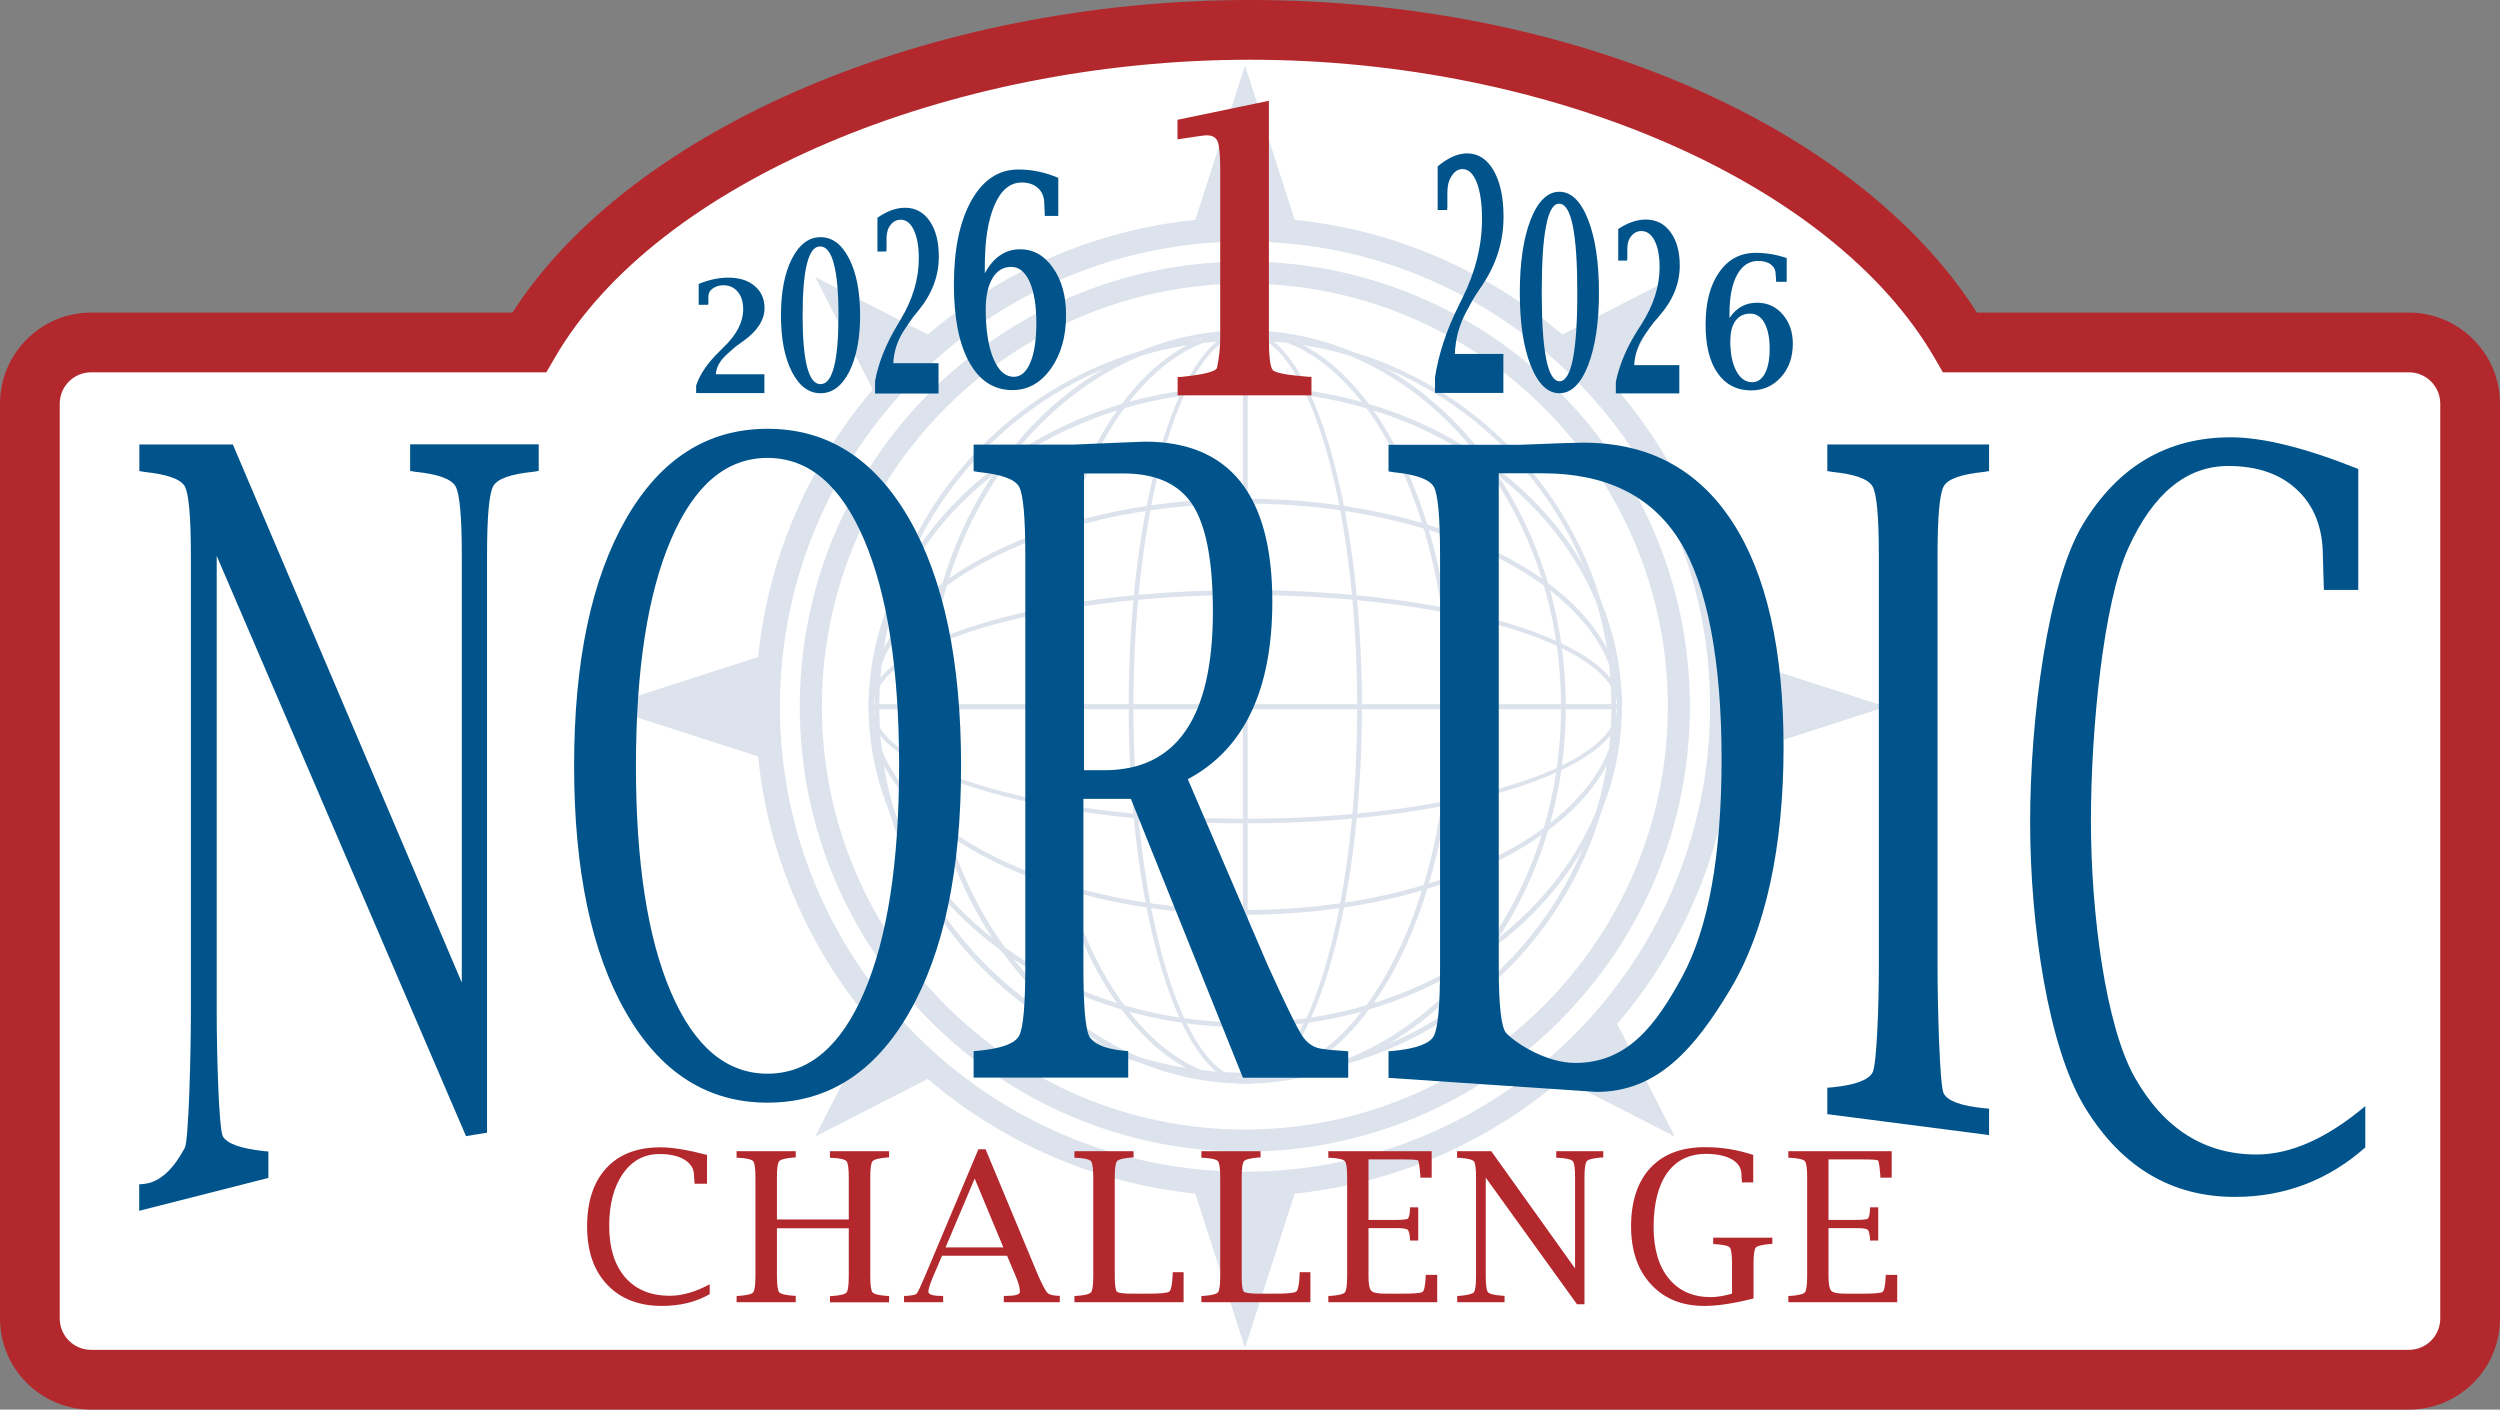 <?xml version="1.0" encoding="UTF-8"?> <svg xmlns="http://www.w3.org/2000/svg" id="Layer_2" data-name="Layer 2" viewBox="0 0 167.39 94.38"><rect x="0" y="0" width="167.39" height="94.38" fill="#808080" stroke="none"/><defs><style> .cls-1 { fill: #00548b; } .cls-2 { fill: #fff; } .cls-3 { fill: #b3282d; } .cls-4 { fill: #dde3ec; } </style></defs><g id="Layer_1-2" data-name="Layer 1"><g><g id="Layer_6" data-name="Layer 6"><g><path class="cls-2" d="M161.29,22.93h-30.04c-7.1-12.23-26.26-20.93-47.55-20.93s-41.16,8.7-48.26,20.93H6.1c-2.27,0-4.1,1.84-4.1,4.1v61.25c0,2.27,1.84,4.1,4.1,4.1h155.19c2.27,0,4.1-1.84,4.1-4.1V27.03c0-2.27-1.84-4.1-4.1-4.1Z"></path><path class="cls-3" d="M161.29,94.38H6.1c-3.37,0-6.1-2.74-6.1-6.1V27.03c0-3.36,2.74-6.1,6.1-6.1h28.21C42.27,8.55,62.33,0,83.7,0s40.65,8.36,48.67,20.93h28.92c3.36,0,6.1,2.74,6.1,6.1v61.25c0,3.37-2.74,6.1-6.1,6.1ZM6.1,24.93c-1.16,0-2.1.94-2.1,2.1v61.25c0,1.16.94,2.1,2.1,2.1h155.19c1.16,0,2.1-.94,2.1-2.1V27.03c0-1.16-.94-2.1-2.1-2.1h-31.2l-.58-1c-6.82-11.73-25.66-19.93-45.82-19.93s-39.72,8.2-46.53,19.93l-.58,1H6.1Z"></path></g><g><g><path class="cls-4" d="M83.39,72.16c-.18,0-.36,0-.54,0-6.63-.14-12.81-2.86-17.4-7.65-4.59-4.79-7.04-11.08-6.9-17.71.14-6.54,2.79-12.65,7.47-17.22,4.8-4.69,11.17-7.2,17.89-7.07,6.63.14,12.81,2.86,17.4,7.65,4.59,4.79,7.04,11.08,6.9,17.71-.14,6.54-2.79,12.65-7.47,17.22-4.67,4.56-10.83,7.08-17.35,7.08ZM83.37,22.81c-6.43,0-12.52,2.48-17.12,6.98-4.61,4.51-7.23,10.55-7.37,17-.14,6.55,2.28,12.76,6.81,17.48s10.63,7.41,17.17,7.55c6.65.14,12.93-2.35,17.66-6.98,4.61-4.51,7.23-10.55,7.37-17,.14-6.54-2.27-12.75-6.8-17.48-4.53-4.73-10.63-7.41-17.17-7.55-.18,0-.36,0-.54,0Z"></path><rect class="cls-4" x="58.74" y="47.16" width="49.7" height=".32"></rect><rect class="cls-4" x="83.22" y="22.26" width=".32" height="50.12"></rect><path class="cls-4" d="M83.38,72.55c-4.31,0-7.81-11.31-7.81-25.22s3.5-25.22,7.81-25.22,7.81,11.32,7.81,25.22-3.5,25.22-7.81,25.22ZM83.38,22.42c-4.13,0-7.49,11.17-7.49,24.9s3.36,24.9,7.49,24.9,7.49-11.17,7.49-24.9c0-13.73-3.36-24.9-7.49-24.9Z"></path><path class="cls-4" d="M83.38,72.55c-7.68,0-13.93-11.31-13.93-25.22s6.25-25.22,13.93-25.22,13.93,11.32,13.93,25.22-6.25,25.22-13.93,25.22ZM83.38,22.42c-7.5,0-13.6,11.17-13.6,24.9s6.1,24.9,13.6,24.9,13.61-11.17,13.61-24.9-6.1-24.9-13.61-24.9Z"></path><path class="cls-4" d="M83.38,72.55c-11.83,0-21.46-11.31-21.46-25.22s9.62-25.22,21.46-25.22,21.46,11.32,21.46,25.22c0,13.91-9.62,25.22-21.46,25.22ZM83.38,22.42c-11.65,0-21.13,11.17-21.13,24.9s9.48,24.9,21.13,24.9,21.14-11.17,21.14-24.9-9.48-24.9-21.14-24.9Z"></path><rect class="cls-4" x="58.32" y="47.16" width="50.12" height=".32"></rect><path class="cls-4" d="M83.38,55.13c-13.91,0-25.22-3.5-25.22-7.81s11.32-7.81,25.22-7.81,25.22,3.5,25.22,7.81-11.31,7.81-25.22,7.81ZM83.38,39.84c-13.73,0-24.9,3.36-24.9,7.49s11.17,7.49,24.9,7.49,24.9-3.36,24.9-7.49-11.17-7.49-24.9-7.49Z"></path><path class="cls-4" d="M83.38,61.25c-13.91,0-25.22-6.25-25.22-13.93s11.32-13.93,25.22-13.93,25.22,6.25,25.22,13.93-11.31,13.93-25.22,13.93ZM83.38,33.72c-13.73,0-24.9,6.1-24.9,13.6s11.17,13.61,24.9,13.61,24.9-6.1,24.9-13.61-11.17-13.6-24.9-13.6Z"></path><path class="cls-4" d="M83.38,68.78c-13.91,0-25.22-9.63-25.22-21.46s11.32-21.46,25.22-21.46,25.22,9.63,25.22,21.46-11.31,21.46-25.22,21.46ZM83.38,26.19c-13.73,0-24.9,9.48-24.9,21.13s11.17,21.14,24.9,21.14,24.9-9.48,24.9-21.14-11.17-21.13-24.9-21.13Z"></path></g><path class="cls-4" d="M83.35,77.11c-16.43,0-29.8-13.37-29.8-29.8s13.37-29.8,29.8-29.8,29.8,13.37,29.8,29.8-13.37,29.8-29.8,29.8ZM83.35,18.99c-15.61,0-28.32,12.7-28.32,28.32s12.7,28.32,28.32,28.32,28.32-12.7,28.32-28.32c0-15.61-12.7-28.32-28.32-28.32Z"></path><path class="cls-4" d="M112.14,76.1l-3.86-7.54c4.21-4.93,6.99-11.12,7.68-17.91l10.33-3.33-10.33-3.33c-.69-6.8-3.47-12.98-7.68-17.91l3.86-7.54-7.54,3.86c-4.93-4.21-11.12-6.99-17.91-7.68l-3.33-10.33-3.33,10.33c-6.8.69-12.98,3.47-17.91,7.68l-7.54-3.86,3.86,7.54c-4.21,4.93-6.99,11.12-7.68,17.91l-10.33,3.33,10.33,3.33c.69,6.8,3.47,12.98,7.68,17.91l-3.86,7.54,7.54-3.86c4.93,4.21,11.12,6.99,17.91,7.68l3.33,10.33,3.33-10.33c6.8-.69,12.98-3.47,17.91-7.68l7.54,3.86ZM83.36,16.17c17.17,0,31.14,13.97,31.14,31.14s-13.97,31.14-31.14,31.14-31.14-13.97-31.14-31.14c0-17.17,13.97-31.14,31.14-31.14Z"></path></g></g><g id="Layer_5" data-name="Layer 5"><path class="cls-3" d="M84.96,6.75v15.89c0,1.25.09,1.97.27,2.15s.98.33,2.38.44h.2v1.24h-8.96v-1.23h.21c1.57-.16,2.38-.37,2.43-.63.14-.69.21-1.34.21-1.97v-11.32c0-.95-.06-1.57-.17-1.84-.11-.28-.35-.42-.74-.42-.14,0-.72.08-1.74.24l-.21.03v-1.31l6.11-1.27Z"></path><g><path class="cls-1" d="M58.59,26.33v-.81c.22-1.21.71-2.44,1.46-3.7l.26-.44c.81-1.35,1.21-2.71,1.21-4.08,0-.79-.11-1.42-.33-1.89-.22-.47-.52-.7-.89-.7-.32,0-.58.17-.78.51-.09.16-.14.38-.16.67v.8s-.02.15-.02.15h-.59v-2.26c.64-.45,1.26-.67,1.85-.67.69,0,1.24.3,1.65.89.41.6.61,1.39.61,2.39,0,1.28-.45,2.48-1.34,3.57-.31.37-.51.63-.61.79l-.36.54c-.46.69-.7,1.44-.74,2.23h3.03v2.03h-4.26Z"></path><path class="cls-1" d="M108.19,26.33v-.76c.23-1.12.71-2.28,1.46-3.46l.26-.41c.81-1.27,1.21-2.54,1.21-3.81,0-.74-.11-1.33-.33-1.77-.22-.43-.52-.65-.89-.65-.32,0-.58.16-.78.48-.09.15-.14.35-.16.62v.74s-.02.14-.02.14h-.59v-2.12c.64-.42,1.26-.63,1.85-.63.69,0,1.24.28,1.65.84.41.56.62,1.3.62,2.24,0,1.2-.45,2.31-1.34,3.34-.31.35-.51.59-.61.74l-.36.51c-.46.65-.7,1.34-.74,2.08h3.02v1.89s-4.26,0-4.26,0Z"></path><path class="cls-1" d="M96.08,26.33v-1.05c.24-1.56.76-3.15,1.57-4.78l.28-.57c.87-1.75,1.3-3.5,1.3-5.27,0-1.02-.12-1.83-.35-2.44-.24-.6-.56-.9-.96-.9-.34,0-.62.22-.84.67-.1.2-.16.49-.17.86v1.02s-.02.19-.02.19h-.63v-2.92c.69-.58,1.35-.87,1.98-.87.74,0,1.33.39,1.77,1.15.44.77.66,1.8.66,3.09,0,1.66-.48,3.19-1.44,4.61-.33.48-.55.82-.65,1.01l-.38.7c-.49.89-.75,1.85-.79,2.87h3.25v2.61h-4.57Z"></path><path class="cls-1" d="M104.41,26.33c-.79,0-1.43-.62-1.92-1.86-.49-1.24-.73-2.86-.73-4.87s.24-3.65.73-4.9c.49-1.24,1.13-1.86,1.92-1.86s1.43.62,1.92,1.86c.49,1.25.73,2.88.73,4.9s-.25,3.62-.73,4.87c-.49,1.24-1.13,1.86-1.92,1.86ZM104.41,25.53c.4,0,.7-.49.9-1.48.2-.99.3-2.47.3-4.45s-.1-3.48-.3-4.47c-.2-1-.51-1.49-.92-1.49-.39,0-.68.49-.87,1.49-.2.99-.29,2.48-.29,4.47s.1,3.46.3,4.45c.2.99.5,1.48.9,1.48Z"></path><path class="cls-1" d="M46.61,26.33v-.51c.24-.75.76-1.51,1.57-2.3l.28-.28c.87-.84,1.3-1.68,1.3-2.53,0-.49-.12-.88-.36-1.17-.24-.29-.56-.44-.96-.44-.34,0-.62.11-.84.32-.1.1-.16.24-.17.41v.49s-.02.09-.02.09h-.63v-1.4c.69-.28,1.35-.42,1.98-.42.74,0,1.33.18,1.77.56.44.37.66.86.66,1.48,0,.79-.48,1.54-1.44,2.22-.33.23-.55.39-.65.49l-.38.34c-.49.43-.76.89-.79,1.38h3.25v1.26s-4.57,0-4.57,0Z"></path><path class="cls-1" d="M54.94,26.33c-.79,0-1.43-.48-1.92-1.44-.49-.96-.73-2.22-.73-3.77s.24-2.83.73-3.79c.49-.96,1.13-1.45,1.92-1.45s1.43.48,1.92,1.45c.49.96.73,2.23.73,3.79s-.25,2.81-.73,3.77c-.49.96-1.13,1.44-1.92,1.44ZM54.94,25.72c.4,0,.7-.38.9-1.15s.3-1.92.3-3.45-.1-2.69-.31-3.46c-.2-.77-.51-1.16-.92-1.16s-.68.39-.88,1.16c-.19.77-.29,1.92-.29,3.46s.1,2.68.3,3.45c.2.77.5,1.15.89,1.15Z"></path></g><g><path class="cls-3" d="M47.52,86.65c-.92.53-1.98.79-3.2.79-1.55,0-2.78-.48-3.67-1.43-.9-.95-1.34-2.25-1.34-3.9s.43-2.97,1.29-3.9c.86-.93,2.07-1.39,3.62-1.39.79,0,1.83.17,3.12.51v1.93h-.84v-.14c-.02-.14-.02-.27-.03-.4,0-.45-.21-.8-.62-1.06-.41-.26-.98-.39-1.69-.39-1.02,0-1.84.44-2.45,1.31-.61.88-.92,2.04-.92,3.51s.36,2.61,1.07,3.44c.72.82,1.71,1.23,2.99,1.23.83,0,1.72-.26,2.67-.77v.66h0Z"></path><path class="cls-3" d="M52.02,82.23v3.19c0,.62.05.98.15,1.1.1.12.43.2.98.24h.13v.43h-3.96v-.42h.13c.55-.04.88-.12.98-.24.1-.12.15-.49.15-1.1v-6.58c0-.62-.05-.98-.15-1.1-.1-.12-.43-.2-.98-.23h-.13v-.44h3.96v.42h-.13c-.56.05-.88.13-.98.25-.1.12-.15.48-.15,1.1v2.8h4.81v-2.8c0-.62-.05-.98-.15-1.1-.1-.12-.43-.2-.99-.23h-.12v-.44h3.96v.42h-.13c-.56.05-.88.13-.98.25-.1.12-.15.48-.15,1.1v6.58c0,.62.05.98.15,1.1.1.12.43.2.98.24h.13v.43h-3.96v-.42h.12c.56-.04.89-.12.99-.24s.15-.49.15-1.11v-3.19h-4.81Z"></path><path class="cls-3" d="M63.08,84.07l-.58,1.35c-.22.53-.34.88-.34,1.06,0,.19.29.29.88.29h.11v.42h-2.62v-.42h.14c.39-.03.63-.07.7-.15.08-.08.27-.48.57-1.19l3.57-8.48h.48l3.55,8.52c.28.61.47.97.59,1.09.11.12.34.18.67.2h.16v.43h-3.75v-.42h.12c.64,0,.96-.09.96-.27,0-.27-.1-.63-.29-1.07l-.57-1.35h-4.34ZM63.3,83.52h3.88l-1.92-4.61-1.95,4.61Z"></path><path class="cls-3" d="M79.25,87.19h-7.31v-.42h.13c.55-.04.88-.12.98-.24.1-.12.15-.49.15-1.1v-6.58c0-.62-.05-.98-.15-1.1-.1-.12-.43-.2-.98-.23h-.13v-.44h3.96v.42h-.13c-.56.05-.88.13-.98.25-.1.12-.15.48-.15,1.1v6.58c0,.6.05.96.14,1.05.09.09.44.14,1.05.14h1.04c.82,0,1.3-.05,1.42-.14.12-.09.2-.48.23-1.16v-.14h.73v2.02h0Z"></path><path class="cls-3" d="M87.75,87.19h-7.31v-.42h.13c.55-.04.88-.12.98-.24.1-.12.15-.49.15-1.1v-6.58c0-.62-.05-.98-.15-1.1-.1-.12-.43-.2-.98-.23h-.13v-.44h3.96v.42h-.13c-.56.05-.88.13-.98.25-.1.12-.15.48-.15,1.1v6.58c0,.6.05.96.14,1.05.09.09.44.14,1.05.14h1.04c.82,0,1.3-.05,1.42-.14.12-.09.2-.48.23-1.16v-.14h.72v2.02h0Z"></path><path class="cls-3" d="M96.23,87.19h-7.29v-.42h.13c.55-.04.88-.12.98-.24.1-.12.15-.49.15-1.1v-6.58c0-.62-.05-.98-.15-1.1-.1-.12-.43-.2-.98-.23h-.13v-.44h6.92v1.77h-.76v-.13c-.05-.63-.1-.97-.16-1.02s-.42-.07-1.1-.07h-2.21v4.05h1.85c.41,0,.66-.03.76-.07.09-.04.15-.26.17-.65v-.12h.55v2.22h-.55v-.12c-.03-.34-.08-.55-.17-.61-.09-.07-.35-.1-.76-.1h-1.85v3.21c0,.53.06.86.19.99.12.13.45.19.98.19h1.08c.8,0,1.26-.04,1.37-.12.11-.08.18-.42.21-1.02v-.12h.77v1.85h0Z"></path><path class="cls-3" d="M105.59,87.33l-6.11-8.48v6.57c0,.62.05.99.15,1.1.1.12.43.2.99.24h.12v.43h-3.17v-.42h.12c.56-.05.89-.13.99-.24.1-.12.15-.48.15-1.1v-6.58c0-.62-.05-.99-.15-1.1s-.43-.19-.99-.23h-.13v-.44h2.29l5.61,7.85v-6.08c0-.62-.05-.98-.15-1.1-.1-.12-.43-.2-.99-.23h-.12v-.44h3.15v.42h-.13c-.56.05-.88.13-.98.25-.1.12-.15.48-.15,1.1v8.48h-.51Z"></path><path class="cls-3" d="M117.41,86.94c-1.3.33-2.4.5-3.29.5-1.5,0-2.69-.48-3.58-1.45-.89-.96-1.33-2.26-1.33-3.89s.43-2.98,1.3-3.91c.87-.92,2.08-1.38,3.65-1.38.56,0,1.11.04,1.65.13s1.06.22,1.58.39v1.84h-.76v-.14c-.02-.12-.03-.25-.03-.39,0-.43-.21-.76-.63-1.01-.42-.24-1-.37-1.75-.37-1.12,0-1.98.43-2.59,1.27-.6.85-.91,2.06-.91,3.63,0,1.47.34,2.62,1.02,3.45.68.83,1.62,1.24,2.81,1.24.37,0,.84-.07,1.42-.23v-1.99c0-.62-.05-.99-.15-1.1-.1-.12-.43-.19-.99-.23h-.12v-.43h3.96v.42h-.12c-.56.05-.89.13-.99.24-.1.12-.15.48-.15,1.1v2.29h0Z"></path><path class="cls-3" d="M127.03,87.19h-7.29v-.42h.13c.55-.04.88-.12.98-.24.1-.12.15-.49.15-1.1v-6.58c0-.62-.05-.98-.15-1.1-.1-.12-.43-.2-.98-.23h-.13v-.44h6.92v1.77h-.76v-.13c-.05-.63-.1-.97-.16-1.02s-.42-.07-1.1-.07h-2.21v4.05h1.85c.41,0,.66-.03.76-.07.09-.04.15-.26.17-.65v-.12h.55v2.22h-.55v-.12c-.03-.34-.08-.55-.17-.61-.09-.07-.35-.1-.76-.1h-1.85v3.21c0,.53.06.86.19.99.12.13.45.19.98.19h1.08c.8,0,1.26-.04,1.37-.12.11-.08.18-.42.21-1.02v-.12h.77v1.85h0Z"></path></g><path class="cls-1" d="M65.94,18.3c.29-.54.63-.94,1.03-1.21s.84-.4,1.34-.4c.89,0,1.62.42,2.2,1.25.58.83.87,1.88.87,3.15,0,1.45-.34,2.64-1.02,3.6-.68.95-1.54,1.43-2.57,1.43-1.24,0-2.2-.62-2.89-1.86s-1.03-2.98-1.03-5.21c0-2.36.39-4.23,1.17-5.62.78-1.39,1.83-2.08,3.14-2.08.93,0,1.82.19,2.68.56v2.55h-.91v-.17c-.02-.32-.03-.54-.03-.66,0-.43-.14-.78-.41-1.03s-.64-.38-1.1-.38c-.77,0-1.38.5-1.81,1.49-.44,1-.66,2.37-.66,4.12v.49ZM66,20.71c0,1.38.17,2.47.51,3.29s.8,1.23,1.37,1.23c.47,0,.84-.32,1.11-.96s.4-1.53.4-2.66-.15-2.07-.45-2.74-.71-1-1.24-1-.95.25-1.25.76-.45,1.2-.45,2.09Z"></path><path class="cls-1" d="M115.81,21.28c.23-.34.49-.59.8-.76s.65-.25,1.04-.25c.69,0,1.26.26,1.71.78.45.52.68,1.17.68,1.96,0,.9-.26,1.65-.79,2.24-.53.59-1.19.89-2,.89-.96,0-1.71-.39-2.25-1.16-.54-.78-.8-1.86-.8-3.25,0-1.47.3-2.64.91-3.5.6-.87,1.42-1.3,2.44-1.3.72,0,1.41.12,2.08.35v1.59h-.71v-.11c-.01-.2-.02-.34-.03-.41,0-.27-.11-.48-.32-.64-.21-.16-.5-.24-.85-.24-.6,0-1.07.31-1.41.93-.34.62-.51,1.48-.51,2.57v.31ZM115.85,22.78c0,.86.13,1.54.4,2.05s.62.76,1.07.76c.36,0,.65-.2.86-.6.21-.4.31-.95.31-1.66s-.12-1.29-.35-1.71c-.23-.42-.55-.62-.96-.62s-.74.16-.97.47c-.23.31-.35.75-.35,1.3Z"></path><path class="cls-1" d="M31.21,76.09L14.51,37.22v30.65c0,2.6.14,7.72.41,8.21.27.49,1.18.82,2.71.99l.34.03v1.77l-8.65,2.2v-1.77l.34-.03c1.53-.17,2.43-1.92,2.71-2.41.27-.49.41-6.4.41-8.99v-30.68c0-2.6-.14-4.15-.41-4.63-.27-.48-1.17-.8-2.69-.96l-.35-.06v-1.78h6.26l15.33,36.03v-28.62c0-2.58-.14-4.12-.42-4.61-.28-.49-1.18-.82-2.7-.97l-.34-.06v-1.78h8.61v1.78l-.36.06c-1.52.15-2.42.47-2.69.97-.27.49-.41,2.03-.41,4.61v38.67l-1.4.23Z"></path><path class="cls-1" d="M51.39,73.83c-4.01,0-7.17-2.01-9.48-6.04-2.31-4.02-3.47-9.53-3.47-16.52s1.16-12.49,3.47-16.52c2.31-4.03,5.47-6.04,9.48-6.04s7.17,2.01,9.49,6.04c2.31,4.03,3.47,9.53,3.47,16.52s-1.16,12.49-3.47,16.52c-2.31,4.03-5.47,6.04-9.49,6.04ZM51.39,71.89c2.75,0,4.91-1.82,6.47-5.46,1.56-3.64,2.34-8.69,2.34-15.14s-.78-11.5-2.34-15.15c-1.56-3.65-3.71-5.48-6.47-5.48s-4.91,1.83-6.47,5.48c-1.56,3.65-2.34,8.7-2.34,15.15s.78,11.5,2.34,15.14c1.56,3.64,3.71,5.46,6.47,5.46Z"></path><path class="cls-1" d="M72.54,53.48v11.26c0,2.56.13,4.1.38,4.62.26.52,1.01.85,2.27.99l.35.03v1.77h-10.35v-1.77l.36-.03c1.51-.15,2.4-.48,2.68-.99.28-.51.42-2.05.42-4.62v-27.55c0-2.58-.14-4.12-.42-4.61-.28-.49-1.17-.82-2.68-.97l-.36-.06v-1.78h6.62l3.35-.14,1.49-.06c5.69,0,8.54,3.57,8.54,10.7,0,5.93-1.89,9.9-5.66,11.9l5.37,12.5c1.2,2.64,1.97,4.22,2.33,4.74s.83.79,1.42.83c.17.04.59.08,1.25.12l.37.03v1.77h-7.05l-7.5-18.67h-3.21ZM72.58,51.57h1.37c4.84,0,7.26-3.54,7.26-10.62,0-3.36-.45-5.74-1.36-7.15-.91-1.4-2.45-2.1-4.64-2.1h-2.63v19.87h0Z"></path><path class="cls-1" d="M92.97,72.16v-1.77l.35-.03c1.51-.15,2.4-.48,2.68-.99s.42-2.05.42-4.62v-27.55c0-2.58-.14-4.12-.42-4.61-.28-.49-1.17-.82-2.68-.97l-.35-.06v-1.78h8.83l2.89-.11,1.34-.03c4.32,0,7.64,1.76,9.94,5.27,2.3,3.51,3.45,8.56,3.45,15.15s-1.19,12.21-3.56,16.17c-2.37,3.96-4.87,6.88-8.96,6.88l-13.93-.94ZM100.35,31.69v33.07c0,2.58.17,4.05.5,4.41.67.71,2.7,2,4.63,2,3.51,0,5.41-2.56,7.16-5.79s2.63-8.1,2.63-14.57-.94-11.62-2.82-14.62-4.94-4.5-9.16-4.5h-2.94Z"></path><path class="cls-1" d="M133.18,74.23v1.77l-10.83-1.4v-1.77l.35-.03c1.51-.15,2.4-.48,2.68-.99s.42-4.5.42-7.08v-27.55c0-2.58-.14-4.12-.42-4.61-.28-.49-1.17-.82-2.68-.97l-.35-.06v-1.78h10.83v1.78l-.35.06c-1.52.15-2.42.47-2.69.97-.27.49-.41,2.03-.41,4.61v27.55c0,2.58.14,7.97.41,8.48.27.51,1.17.84,2.69.99l.35.03Z"></path><path class="cls-1" d="M158.38,76.82c-2.5,2.21-5.42,3.32-8.74,3.32-4.25,0-7.59-1.99-10.04-5.99s-3.67-12.19-3.67-19.11,1.18-16.04,3.53-19.93c2.35-3.89,5.65-5.83,9.9-5.83,2.17,0,5.01.71,8.54,2.12v8.1h-2.3l-.02-.57c-.02-.57-.03-1.13-.05-1.69,0-1.87-.57-3.35-1.7-4.42-1.13-1.08-2.67-1.62-4.63-1.62-2.8,0-5.03,1.83-6.7,5.5-1.67,3.67-2.5,12.15-2.5,18.28s.98,13.7,2.93,17.15c1.95,3.45,4.68,5.17,8.16,5.17,2.28,0,4.71-1.08,7.28-3.24v2.75h0Z"></path></g></g></g></svg> 